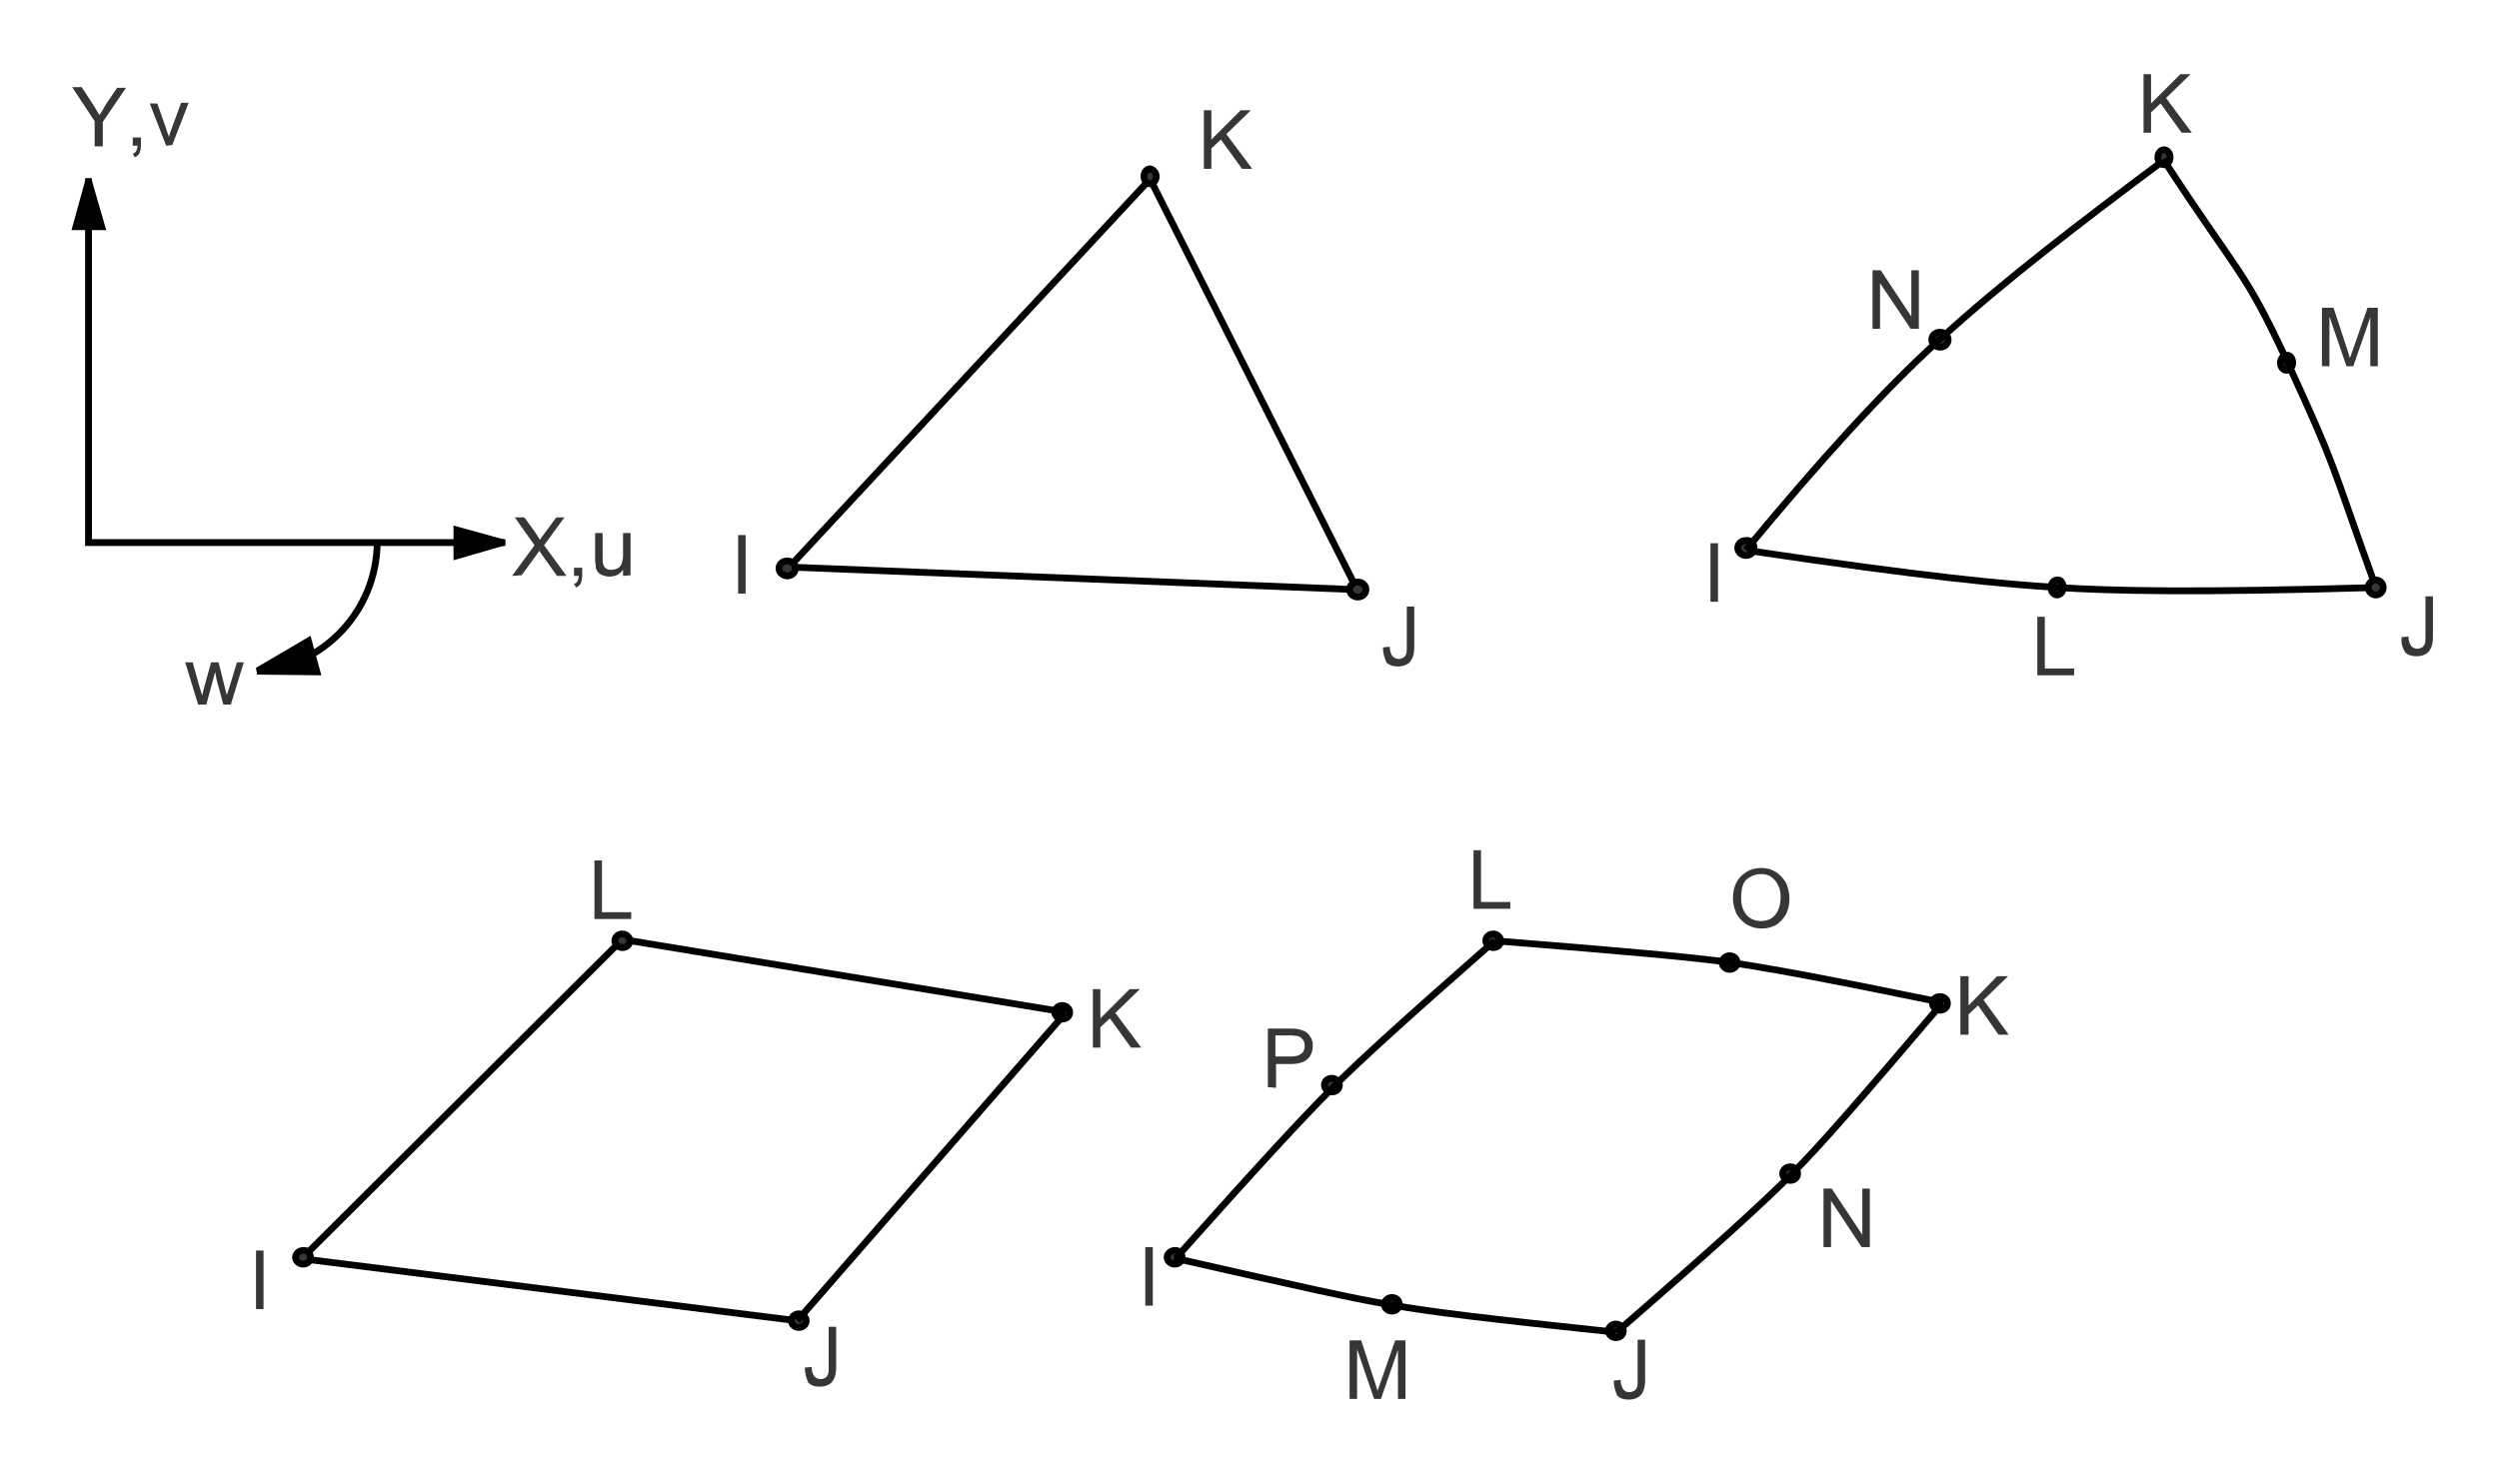 <?xml version="1.0" encoding="utf-8"?>
<!-- Generator: Adobe Illustrator 17.1.0, SVG Export Plug-In . SVG Version: 6.00 Build 0)  -->

<svg version="1.1" id="Layer_1" xmlns="http://www.w3.org/2000/svg" xmlns:xlink="http://www.w3.org/1999/xlink" x="0px" y="0px"
	 width="367px" height="218px" viewBox="122 287 367 218" enable-background="new 122 287 367 218" xml:space="preserve">
<g>
	<rect x="122" y="287" fill="#FFFFFF" width="367" height="218"/>
	<path fill="none" stroke="#000000" stroke-miterlimit="10" d="M237.9,370.3l82.9,3.3 M237.9,370.3l53.1-57.1 M321.4,373.8
		l-30.7-60.9"/>
	<path fill="#363639" stroke="#000000" stroke-miterlimit="10" d="M238.8,370.5L238.8,370.5c0,0.6-0.5,1.1-1.2,1.1
		c-0.6,0-1.2-0.5-1.2-1.1s0.5-1.1,1.2-1.1S238.8,369.9,238.8,370.5L238.8,370.5z"/>
	<path fill="#363639" stroke="#000000" stroke-miterlimit="10" d="M322.6,373.6L322.6,373.6c0,0.6-0.5,1.1-1.2,1.1s-1.2-0.5-1.2-1.1
		s0.5-1.1,1.2-1.1S322.6,373,322.6,373.6L322.6,373.6z"/>
	<path fill="#363639" stroke="#000000" stroke-miterlimit="10" d="M291.8,312.9L291.8,312.9c0,0.6-0.4,1.1-0.9,1.1s-0.9-0.5-0.9-1.1
		s0.4-1.1,0.9-1.1C291.4,311.9,291.8,312.4,291.8,312.9L291.8,312.9z"/>
	<path fill="#363639" stroke="#000000" stroke-miterlimit="10" d="M379.6,367.5L379.6,367.5c0,0.6-0.5,1.1-1.2,1.1
		c-0.6,0-1.2-0.5-1.2-1.1s0.5-1.1,1.2-1.1C379.1,366.3,379.6,366.8,379.6,367.5L379.6,367.5z"/>
	<path fill="#363639" stroke="#000000" stroke-miterlimit="10" d="M440.7,310.1L440.7,310.1c0,0.6-0.4,1.1-0.9,1.1s-0.9-0.5-0.9-1.1
		s0.4-1.1,0.9-1.1C440.3,309,440.7,309.5,440.7,310.1L440.7,310.1z"/>
	<path fill="#363639" stroke="#000000" stroke-miterlimit="10" d="M425,373.3L425,373.3c0,0.6-0.4,1.1-0.9,1.1s-0.9-0.5-0.9-1.1
		s0.4-1.1,0.9-1.1C424.6,372.1,425,372.6,425,373.3L425,373.3z"/>
	<path fill="#363639" stroke="#000000" stroke-miterlimit="10" d="M408.1,336.9L408.1,336.9c0,0.6-0.5,1.1-1.2,1.1
		c-0.6,0-1.2-0.5-1.2-1.1s0.5-1.1,1.2-1.1S408.1,336.3,408.1,336.9L408.1,336.9z"/>
	<path fill="#363639" stroke="#000000" stroke-miterlimit="10" d="M458.7,340.3L458.7,340.3c0,0.6-0.4,1.1-0.9,1.1s-0.9-0.5-0.9-1.1
		s0.4-1.1,0.9-1.1C458.3,339.1,458.7,339.6,458.7,340.3L458.7,340.3z"/>
	<path fill="none" stroke="#000000" stroke-miterlimit="10" d="M439.3,310.9c-11.1,8.3-22.6,17-32.7,26.2
		c-8.1,7.4-17.2,17.4-28.2,30.7 M439.7,310.4c10.9,16.8,11.8,15.9,18.1,29.5c7.8,17,6.1,14,13.2,33.6 M378.9,367.9
		c26.3,3.9,37.3,4.9,45.2,5.4c8,0.5,20.1,0.8,47,0"/>
	<path fill="#363639" stroke="#000000" stroke-miterlimit="10" d="M472,373.3L472,373.3c0-0.6-0.5-1.1-1.1-1.1s-1.1,0.5-1.1,1.1
		s0.5,1.1,1.1,1.1S472,373.9,472,373.3L472,373.3z"/>
	<line fill="none" stroke="#000000" stroke-miterlimit="10" x1="166.3" y1="471.9" x2="238.9" y2="481"/>
	<path fill="#363639" stroke="#000000" stroke-miterlimit="10" d="M167.6,471.7L167.6,471.7c0,0.6-0.5,1-1.1,1s-1.1-0.5-1.1-1
		s0.5-1,1.1-1C167.1,470.6,167.6,471.1,167.6,471.7L167.6,471.7z"/>
	<path fill="#363639" stroke="#000000" stroke-miterlimit="10" d="M240.4,481L240.4,481c0,0.6-0.5,1-1.1,1s-1.1-0.5-1.1-1
		s0.5-1,1.1-1S240.4,480.5,240.4,481L240.4,481z"/>
	<path fill="#363639" stroke="#000000" stroke-miterlimit="10" d="M279.1,435.7L279.1,435.7c0,0.6-0.5,1-1.1,1s-1.1-0.5-1.1-1
		s0.5-1,1.1-1S279.1,435.2,279.1,435.7L279.1,435.7z"/>
	<polyline fill="none" stroke="#000000" stroke-miterlimit="10" points="167,471.2 213.4,425 278.5,435.7 	"/>
	<path fill="#363639" stroke="#000000" stroke-miterlimit="10" d="M214.5,425.2L214.5,425.2c0,0.6-0.5,1-1.1,1s-1.1-0.5-1.1-1
		c0-0.6,0.5-1,1.1-1S214.5,424.7,214.5,425.2L214.5,425.2z"/>
	<line fill="none" stroke="#000000" stroke-miterlimit="10" x1="239.1" y1="481" x2="278.3" y2="436"/>
	<path fill="#363639" stroke="#000000" stroke-miterlimit="10" d="M295.6,471.7L295.6,471.7c0,0.6-0.5,1-1.1,1s-1.1-0.5-1.1-1
		s0.5-1,1.1-1C295.1,470.6,295.6,471.1,295.6,471.7L295.6,471.7z"/>
	<path fill="#363639" stroke="#000000" stroke-miterlimit="10" d="M360.4,482.5L360.4,482.5c0,0.6-0.5,1-1.1,1s-1.1-0.5-1.1-1
		s0.5-1,1.1-1S360.4,482,360.4,482.5L360.4,482.5z"/>
	<path fill="#363639" stroke="#000000" stroke-miterlimit="10" d="M408,434.4L408,434.4c0,0.6-0.5,1-1.1,1s-1.1-0.5-1.1-1
		c0-0.6,0.5-1,1.1-1S408,433.8,408,434.4L408,434.4z"/>
	<path fill="#363639" stroke="#000000" stroke-miterlimit="10" d="M342.4,425.2L342.4,425.2c0,0.6-0.5,1-1.1,1s-1.1-0.5-1.1-1
		c0-0.6,0.5-1,1.1-1S342.4,424.7,342.4,425.2L342.4,425.2z"/>
	<path fill="#363639" stroke="#000000" stroke-miterlimit="10" d="M377.1,428.4L377.1,428.4c0,0.6-0.5,1-1.1,1s-1.1-0.5-1.1-1
		s0.5-1,1.1-1S377.1,427.8,377.1,428.4L377.1,428.4z"/>
	<path fill="#363639" stroke="#000000" stroke-miterlimit="10" d="M386,459.4L386,459.4c0,0.6-0.5,1-1.1,1s-1.1-0.5-1.1-1
		s0.5-1,1.1-1S386,458.8,386,459.4L386,459.4z"/>
	<path fill="#363639" stroke="#000000" stroke-miterlimit="10" d="M318.7,446.4L318.7,446.4c0,0.6-0.5,1-1.1,1s-1.1-0.5-1.1-1
		c0-0.6,0.5-1,1.1-1S318.7,445.9,318.7,446.4L318.7,446.4z"/>
	<path fill="#363639" stroke="#000000" stroke-miterlimit="10" d="M327.5,478.6L327.5,478.6c0,0.6-0.5,1-1.1,1s-1.1-0.5-1.1-1
		s0.5-1,1.1-1S327.5,478,327.5,478.6L327.5,478.6z"/>
	<polyline fill="none" stroke="#000000" stroke-miterlimit="10" points="135,313.2 135,366.7 196.2,366.7 	"/>
	<polygon points="135,313.2 135.4,313.2 137.6,320.8 132.5,320.8 134.6,313.2 	"/>
	<polygon points="196.2,366.7 196.2,367.1 188.6,369.3 188.6,364.2 196.2,366.3 	"/>
	<path fill="#363639" d="M135.9,308.4v-3.6l-3.3-5h1.4l1.7,2.6c0.3,0.5,0.6,1,0.9,1.5c0.3-0.4,0.6-0.9,0.9-1.5l1.7-2.5h1.3l-3.4,5
		v3.6h-1.2V308.4z"/>
	<path fill="#363639" d="M141.5,308.4v-1.2h1.2v1.2c0,0.4-0.1,0.8-0.2,1.1c-0.2,0.3-0.4,0.5-0.7,0.6l-0.3-0.5
		c0.2-0.1,0.4-0.2,0.5-0.4c0.1-0.2,0.2-0.5,0.2-0.8L141.5,308.4L141.5,308.4z"/>
	<path fill="#363639" d="M146.4,308.4l-2.4-6.2h1.1l1.3,3.7c0.1,0.4,0.3,0.8,0.4,1.2c0.1-0.3,0.2-0.7,0.4-1.2l1.4-3.8h1.1l-2.4,6.2
		L146.4,308.4L146.4,308.4z"/>
	<path fill="#363639" d="M197.2,371.6l3.3-4.5l-2.9-4.1h1.4l1.6,2.2c0.3,0.5,0.5,0.8,0.7,1.1c0.2-0.3,0.4-0.6,0.7-1l1.7-2.3h1.2
		l-3,4.1l3.3,4.5h-1.4l-2.2-3.1c-0.1-0.2-0.3-0.4-0.4-0.6c-0.2,0.3-0.3,0.5-0.4,0.6l-2.2,3L197.2,371.6L197.2,371.6z"/>
	<path fill="#363639" d="M206.3,371.6v-1.2h1.2v1.2c0,0.4-0.1,0.8-0.2,1.1c-0.2,0.3-0.4,0.5-0.7,0.6l-0.3-0.5
		c0.2-0.1,0.4-0.2,0.5-0.4c0.1-0.2,0.2-0.5,0.2-0.8L206.3,371.6L206.3,371.6z"/>
	<path fill="#363639" d="M213.5,371.6v-0.9c-0.5,0.7-1.2,1-2,1c-0.4,0-0.7-0.1-1-0.2s-0.6-0.3-0.7-0.5c-0.2-0.2-0.3-0.5-0.3-0.8
		c0-0.2-0.1-0.5-0.1-1v-3.9h1.1v3.5c0,0.6,0,0.9,0.1,1.1c0.1,0.3,0.2,0.5,0.4,0.6c0.2,0.2,0.5,0.2,0.8,0.2s0.6-0.1,0.9-0.2
		c0.3-0.2,0.5-0.4,0.6-0.7c0.1-0.3,0.2-0.7,0.2-1.2v-3.3h1.1v6.2L213.5,371.6L213.5,371.6z"/>
	<polygon fill="#363639" points="230.4,374.2 230.4,365.6 231.5,365.6 231.5,374.2 	"/>
	<path fill="#363639" d="M325.1,382.1l1-0.1c0,0.7,0.2,1.1,0.4,1.4c0.2,0.2,0.5,0.4,0.9,0.4c0.3,0,0.5-0.1,0.7-0.2s0.3-0.3,0.4-0.5
		s0.1-0.6,0.1-1.1v-5.9h1.1v5.9c0,0.7-0.1,1.3-0.3,1.7c-0.2,0.4-0.4,0.7-0.8,0.9c-0.4,0.2-0.8,0.3-1.3,0.3c-0.8,0-1.3-0.2-1.7-0.6
		C325.3,383.6,325.1,382.9,325.1,382.1L325.1,382.1z"/>
	<polygon fill="#363639" points="298.8,311.8 298.8,303.2 299.9,303.2 299.9,307.5 304.2,303.2 305.7,303.2 302.1,306.7 
		305.9,311.8 304.4,311.8 301.3,307.5 299.9,308.8 299.9,311.8 	"/>
	<polygon fill="#363639" points="373.2,375.4 373.2,366.8 374.3,366.8 374.3,375.4 	"/>
	<path fill="#363639" d="M474.7,380.6l1-0.1c0,0.7,0.2,1.1,0.4,1.4c0.2,0.2,0.5,0.4,0.9,0.4c0.3,0,0.5-0.1,0.7-0.2s0.3-0.3,0.4-0.5
		s0.1-0.6,0.1-1.1v-5.9h1.1v5.9c0,0.7-0.1,1.3-0.3,1.7c-0.2,0.4-0.4,0.7-0.8,0.9c-0.4,0.2-0.8,0.3-1.3,0.3c-0.8,0-1.3-0.2-1.7-0.6
		C474.8,382.1,474.6,381.5,474.7,380.6L474.7,380.6z"/>
	<polygon fill="#363639" points="436.8,306.5 436.8,297.9 437.9,297.9 437.9,302.2 442.2,297.9 443.7,297.9 440.1,301.4 
		443.9,306.5 442.4,306.5 439.3,302.2 437.9,303.5 437.9,306.5 	"/>
	<polygon fill="#363639" points="421.2,386.2 421.2,377.6 422.3,377.6 422.3,385.2 426.6,385.2 426.6,386.2 	"/>
	<path fill="#363639" d="M463,340.8v-8.6h1.7l2,6.1c0.2,0.6,0.3,1,0.4,1.3c0.1-0.3,0.3-0.8,0.5-1.4l2.1-6h1.5v8.6h-1.1v-7.2
		l-2.5,7.2h-1l-2.5-7.3v7.3H463L463,340.8z"/>
	<polygon fill="#363639" points="397,335.3 397,326.7 398.2,326.7 402.7,333.5 402.7,326.7 403.8,326.7 403.8,335.3 402.6,335.3 
		398.1,328.6 398.1,335.3 	"/>
	<polygon fill="#363639" points="159.6,479.3 159.6,470.7 160.7,470.7 160.7,479.3 	"/>
	<path fill="#363639" d="M240.2,487.9l1-0.1c0,0.7,0.2,1.1,0.4,1.4c0.2,0.2,0.5,0.4,0.9,0.4c0.3,0,0.5-0.1,0.7-0.2s0.3-0.3,0.4-0.5
		c0.1-0.2,0.1-0.6,0.1-1.1v-5.9h1.1v5.9c0,0.7-0.1,1.3-0.3,1.7c-0.2,0.4-0.4,0.7-0.8,0.9c-0.4,0.2-0.8,0.3-1.3,0.3
		c-0.8,0-1.3-0.2-1.7-0.6C240.4,489.4,240.2,488.8,240.2,487.9L240.2,487.9z"/>
	<polygon fill="#363639" points="282.5,440.9 282.5,432.3 283.6,432.3 283.6,436.6 287.9,432.3 289.4,432.3 285.8,435.8 
		289.6,440.9 288.1,440.9 285,436.6 283.6,437.9 283.6,440.9 	"/>
	<polygon fill="#363639" points="209.3,422 209.3,413.4 210.4,413.4 210.4,421 214.7,421 214.7,422 	"/>
	<path fill="none" stroke="#000000" stroke-miterlimit="10" d="M294.7,471.8c13.1-14.7,18.9-20.9,23-25c3.9-3.9,9.8-9.3,23.8-21.6
		 M341.5,425.2c20.1,1.6,28.8,2.4,34.7,3.2c5.4,0.8,13.2,2.2,31.2,5.9 M407.2,434.4c-12.5,14.7-18,21-22,25
		c-4.2,4.2-10.6,10.1-25.8,23.3 M359.3,482.7c-19.1-2-27.3-3-32.9-4c-5.5-0.9-13.5-2.7-32-6.9"/>
	<polygon fill="#363639" points="290.2,478.8 290.2,470.2 291.3,470.2 291.3,478.8 	"/>
	<path fill="#363639" d="M359,489.8l1-0.1c0,0.7,0.2,1.1,0.4,1.4s0.5,0.4,0.9,0.4c0.3,0,0.5-0.1,0.7-0.2s0.3-0.3,0.4-0.5
		s0.1-0.6,0.1-1.1v-5.9h1.1v5.9c0,0.7-0.1,1.3-0.3,1.7c-0.2,0.4-0.4,0.7-0.8,0.9c-0.4,0.2-0.8,0.3-1.3,0.3c-0.8,0-1.3-0.2-1.7-0.6
		C359.2,491.3,359,490.7,359,489.8L359,489.8z"/>
	<polygon fill="#363639" points="409.9,439 409.9,430.4 411.1,430.4 411.1,434.7 415.3,430.4 416.9,430.4 413.3,433.9 417,439 
		415.5,439 412.5,434.7 411.1,436 411.1,439 	"/>
	<polygon fill="#363639" points="338.4,420.5 338.4,411.9 339.5,411.9 339.5,419.5 343.8,419.5 343.8,420.5 	"/>
	<path fill="#363639" d="M320.2,492.5v-8.6h1.7l2,6.1c0.2,0.6,0.3,1,0.4,1.3c0.1-0.3,0.3-0.8,0.5-1.4l2.1-6h1.5v8.6h-1.1v-7.2
		l-2.5,7.2h-1l-2.5-7.3v7.3H320.2L320.2,492.5z"/>
	<polygon fill="#363639" points="389.8,470.2 389.8,461.6 391,461.6 395.5,468.4 395.5,461.6 396.6,461.6 396.6,470.2 395.4,470.2 
		390.9,463.4 390.9,470.2 	"/>
	<path fill="#363639" d="M376.5,419c0-1.4,0.4-2.5,1.2-3.3c0.8-0.8,1.8-1.2,3-1.2c0.8,0,1.5,0.2,2.1,0.6s1.1,0.9,1.5,1.6
		c0.3,0.7,0.5,1.5,0.5,2.3c0,0.9-0.2,1.7-0.5,2.3c-0.4,0.7-0.9,1.2-1.5,1.6c-0.6,0.3-1.3,0.5-2.1,0.5c-0.8,0-1.5-0.2-2.2-0.6
		c-0.6-0.4-1.1-0.9-1.5-1.6C376.7,420.5,376.5,419.7,376.5,419 M377.7,419c0,1,0.3,1.8,0.8,2.4s1.3,0.9,2.1,0.9
		c0.9,0,1.6-0.3,2.1-0.9s0.8-1.5,0.8-2.6c0-0.7-0.1-1.3-0.4-1.8c-0.2-0.5-0.6-0.9-1-1.2s-1-0.4-1.5-0.4c-0.8,0-1.5,0.3-2.1,0.8
		S377.7,417.7,377.7,419L377.7,419z"/>
	<path fill="#363639" d="M308.2,446.7v-8.6h3.2c0.6,0,1,0,1.3,0.1c0.4,0.1,0.8,0.2,1.1,0.4c0.3,0.2,0.5,0.5,0.7,0.8
		c0.2,0.4,0.3,0.7,0.3,1.2c0,0.7-0.2,1.4-0.7,1.9s-1.3,0.8-2.5,0.8h-2.2v3.5L308.2,446.7 M309.3,442.2h2.2c0.7,0,1.2-0.1,1.6-0.4
		s0.5-0.7,0.5-1.2c0-0.4-0.1-0.7-0.3-0.9c-0.2-0.3-0.4-0.4-0.7-0.5c-0.2,0-0.6-0.1-1.1-0.1h-2.2V442.2L309.3,442.2z"/>
	<path fill="none" stroke="#000000" stroke-miterlimit="10" d="M159.7,385.6c9.9-0.7,17.6-8.9,17.7-18.9"/>
	<polygon points="159.7,385.6 159.6,385.1 167.6,380.4 169.2,386.2 159.9,386.1 	"/>
	<path fill="#363639" d="M151.1,390.5l-1.9-6.2h1.1l1,3.6l0.4,1.3c0-0.1,0.1-0.5,0.3-1.3l1-3.6h1.1l0.9,3.6l0.3,1.2l0.4-1.2l1.1-3.6
		h1l-1.9,6.2h-1.1l-1-3.7l-0.2-1.1l-1.3,4.8L151.1,390.5L151.1,390.5z"/>
</g>
</svg>
